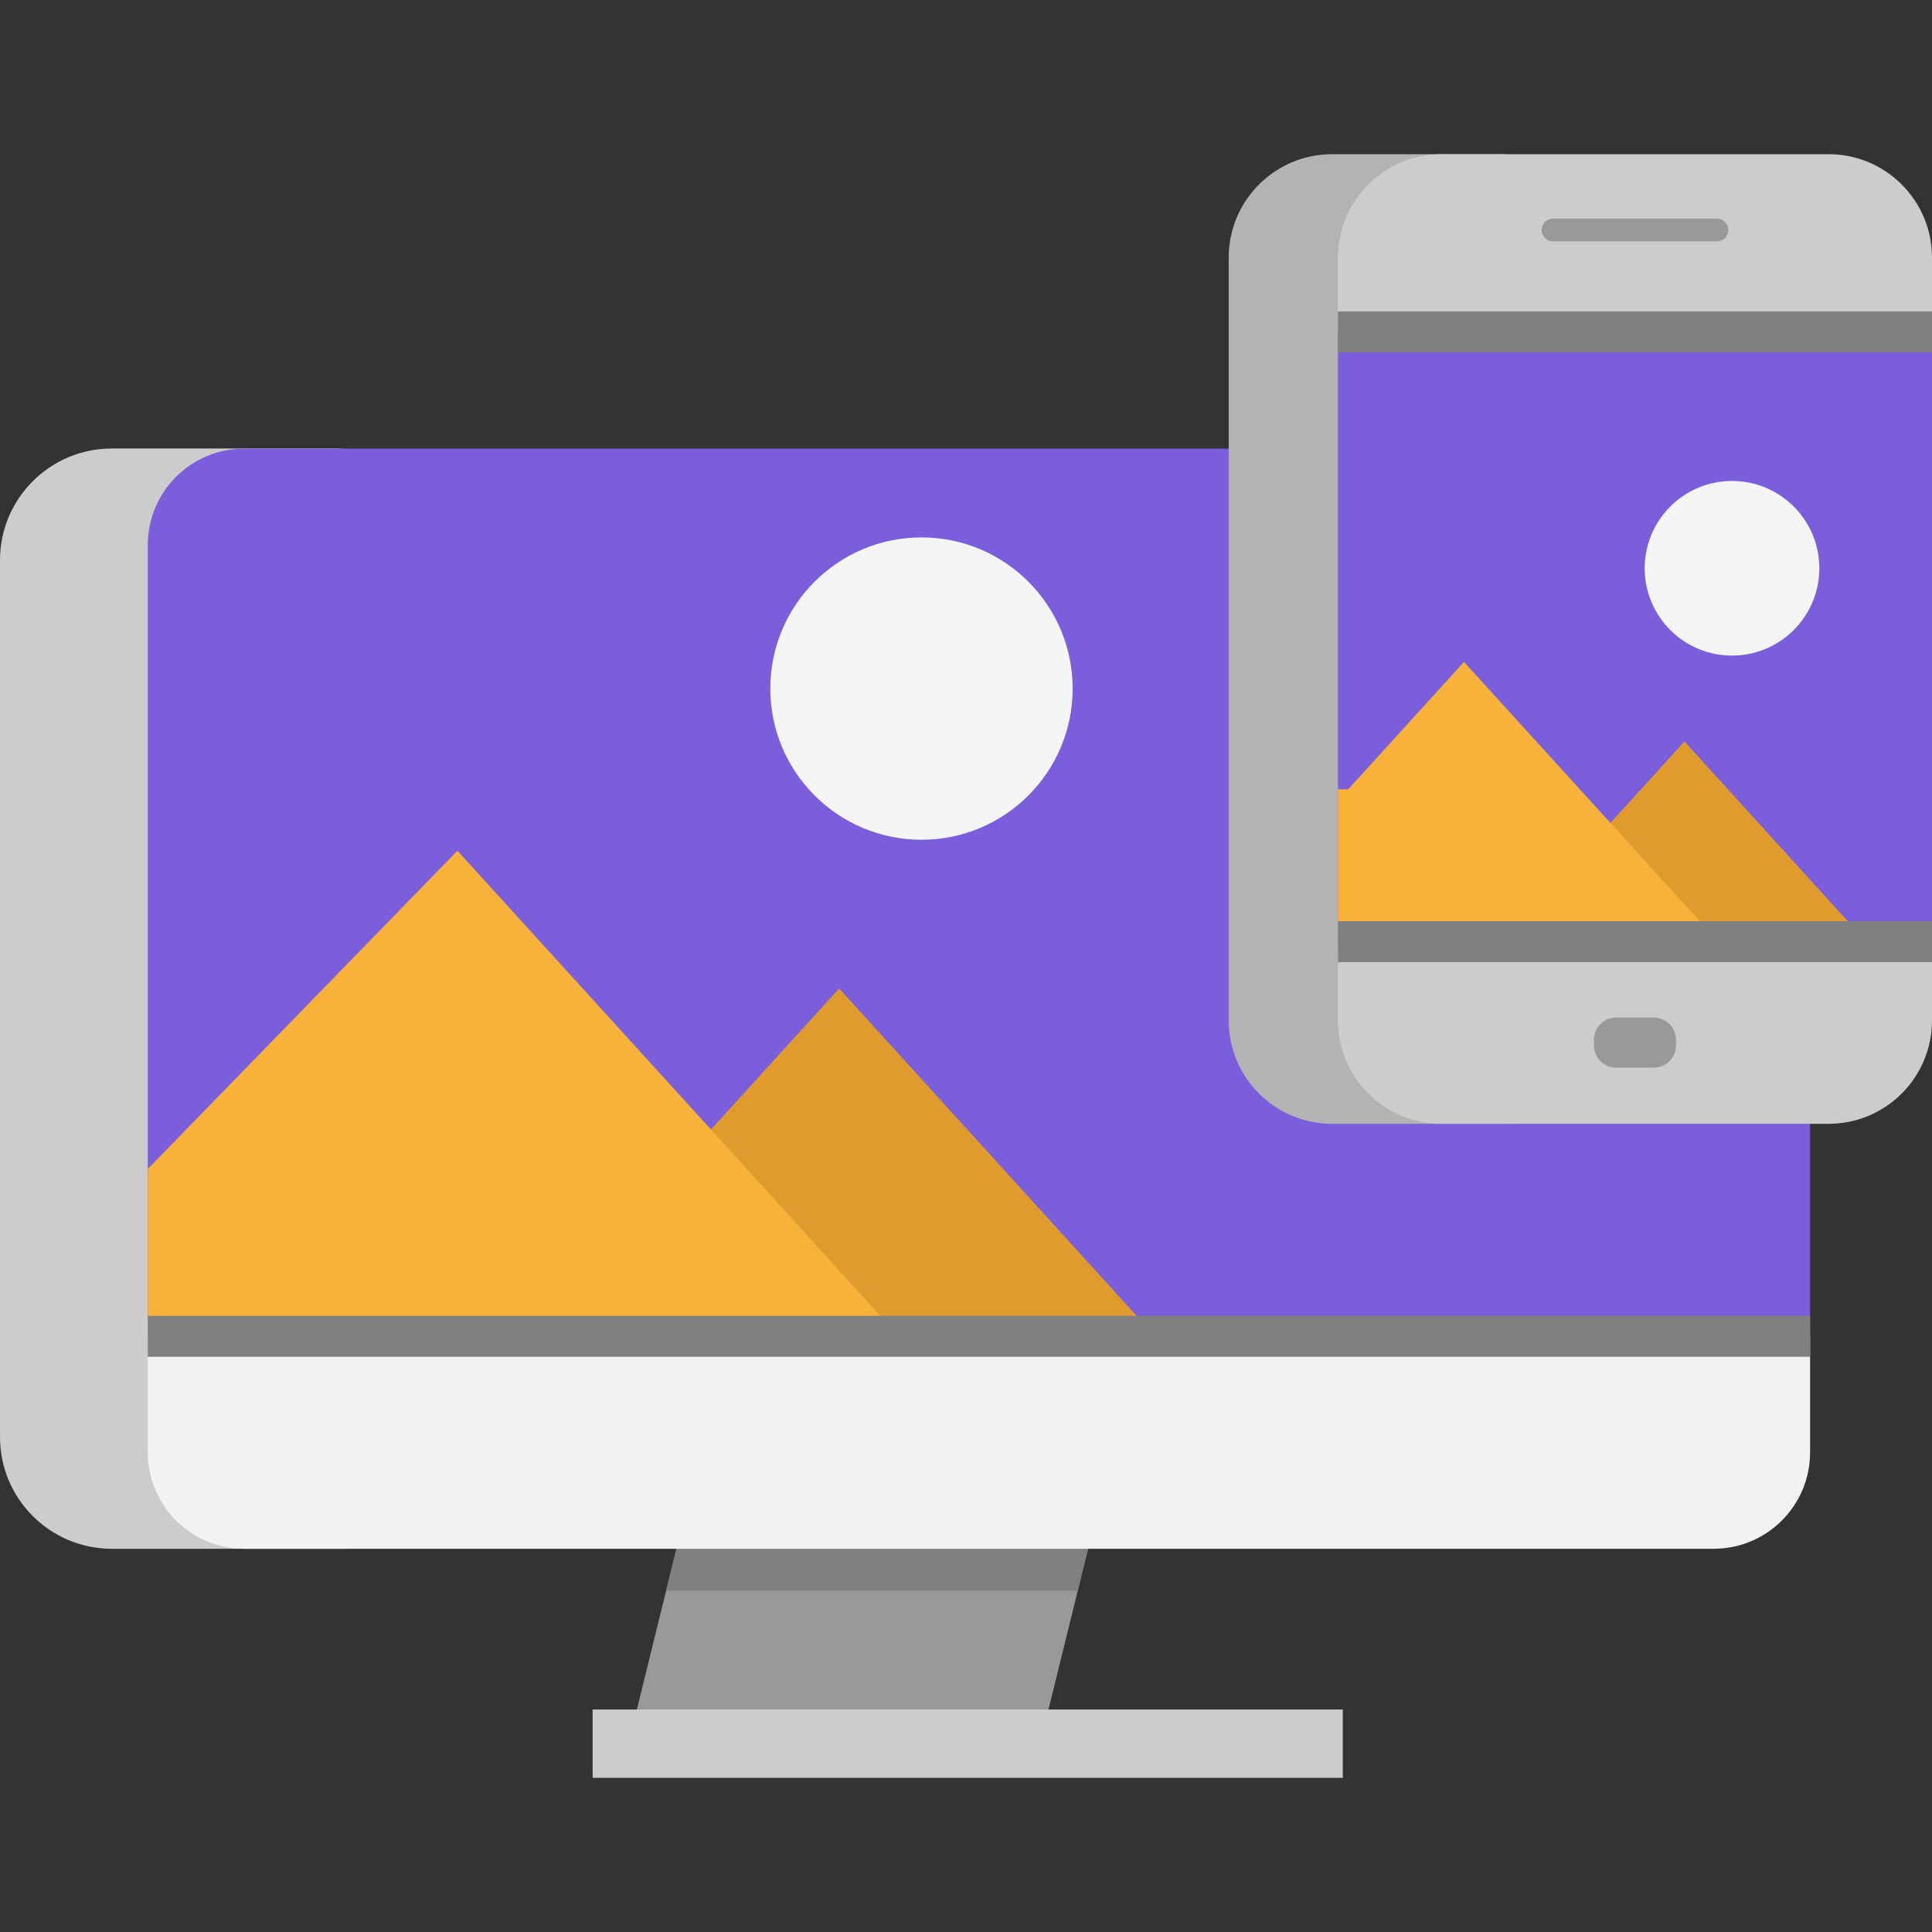 <!DOCTYPE svg PUBLIC "-//W3C//DTD SVG 1.1//EN" "http://www.w3.org/Graphics/SVG/1.1/DTD/svg11.dtd">
<!-- Uploaded to: SVG Repo, www.svgrepo.com, Transformed by: SVG Repo Mixer Tools -->
<svg version="1.1" id="Layer_1" xmlns="http://www.w3.org/2000/svg" xmlns:xlink="http://www.w3.org/1999/xlink" viewBox="0 0 512 512" xml:space="preserve" width="800px" height="800px" fill="#000000">
<rect x="0" y="0" width="512" height="512" fill="#333333" stroke="none"/>
<g id="SVGRepo_bgCarrier" stroke-width="0"/>
<g id="SVGRepo_tracerCarrier" stroke-linecap="round" stroke-linejoin="round"/>
<g id="SVGRepo_iconCarrier"> <path style="fill:#CCCCCC;" d="M29.63,118.858h62.518c-14.103,0-25.552,11.437-25.552,25.552v165.378v44.349v30.764 c0,14.103,11.449,25.54,25.552,25.54H29.63C13.271,410.442,0,397.183,0,380.824V148.476C0,132.117,13.271,118.858,29.63,118.858z"/> <polygon style="fill:#999999;" points="290.16,403.071 285.612,421.565 275.188,463.899 166.102,463.899 176.526,421.565 181.074,403.071 "/> <polygon style="fill:#808080;" points="290.16,403.071 285.612,421.565 176.526,421.565 181.074,403.071 "/> <rect x="157.054" y="453.041" style="fill:#CCCCCC;" width="198.797" height="18.097"/> <path style="fill:#7a5edc;" d="M479.571,297.854V144.443c0-14.115-11.449-25.552-25.552-25.552h-8.964H325.617H262.28h-5.827H73.677 h-8.964c-14.103,0-25.552,11.437-25.552,25.552v165.378v44.349h217.291h223.119h0.121v-56.316L479.571,297.854L479.571,297.854z"/> <path style="fill:#f5f5f5;" d="M244.207,142.42c22.126,0,40.054,17.94,40.054,40.066s-17.928,40.054-40.054,40.054 s-40.066-17.928-40.066-40.054S222.081,142.42,244.207,142.42z"/> <polygon style="fill:#E09B2D;" points="222.383,261.942 306.146,354.138 210.161,354.138 188.409,299.329 "/> <polygon style="fill:#F7B239;" points="188.409,299.329 238.223,354.138 39.161,354.138 39.161,309.789 121.223,225.447 "/> <path style="fill:#F2F2F2;" d="M479.692,354.138v30.764c0,14.103-11.437,25.54-25.552,25.54h-43.227H288.797H179.723H73.677h-8.964 c-14.103,0-25.552-11.437-25.552-25.54v-30.764h199.062h67.922H479.692z"/> <rect x="39.161" y="348.709" style="fill:#808080;" width="440.531" height="10.858"/> <path style="fill:#B3B3B3;" d="M353.016,40.862h47.413c-15.129,0-27.398,12.269-27.398,27.398v19.713v121.199v40.392v20.859 c0,15.129,12.269,27.398,27.398,27.398h-47.413c-15.129,0-27.398-12.269-27.398-27.398V118.858V68.272 C325.617,53.132,337.887,40.862,353.016,40.862z"/> <g> <path style="fill:#CCCCCC;" d="M512,68.26v19.713H354.572V68.26c0-15.129,12.27-27.398,27.398-27.398h73.677h28.954 C499.731,40.862,512,53.132,512,68.26z"/> <path style="fill:#CCCCCC;" d="M494.615,249.564H512v20.859c0,15.129-12.269,27.398-27.398,27.398h-4.91h-24.044H381.97 c-15.129,0-27.398-12.269-27.398-27.398v-20.859h100.81L494.615,249.564L494.615,249.564z"/> </g> <path style="fill:#7a5edc;" d="M512,87.973v161.59H354.572V87.973H512z"/> <polygon style="fill:#E09B2D;" points="446.394,196.492 494.615,249.564 409.224,249.564 426.777,218.088 "/> <polygon style="fill:#F7B239;" points="426.777,218.088 455.382,249.564 354.572,249.564 354.572,209.172 357.286,209.172 387.978,175.416 "/> <path style="fill:#f5f5f5;" d="M459.001,127.46c12.776,0,23.139,10.363,23.139,23.139s-10.363,23.139-23.139,23.139 c-12.776,0-23.139-10.363-23.139-23.139C435.862,137.823,446.225,127.46,459.001,127.46z"/> <g> <rect x="354.572" y="244.135" style="fill:#808080;" width="157.428" height="10.858"/> <rect x="354.572" y="82.544" style="fill:#808080;" width="157.428" height="10.858"/> </g> <g> <path style="fill:#999999;" d="M438.295,282.934h-10.019c-3.23,0-5.849-2.618-5.849-5.849v-1.574c0-3.23,2.618-5.849,5.849-5.849 h10.019c3.23,0,5.849,2.618,5.849,5.849v1.574C444.144,280.316,441.526,282.934,438.295,282.934z"/> <path style="fill:#999999;" d="M455.002,63.965H411.57c-1.666,0-3.016-1.35-3.016-3.016s1.35-3.016,3.016-3.016h43.432 c1.666,0,3.016,1.35,3.016,3.016S456.668,63.965,455.002,63.965z"/> </g> </g>
</svg>